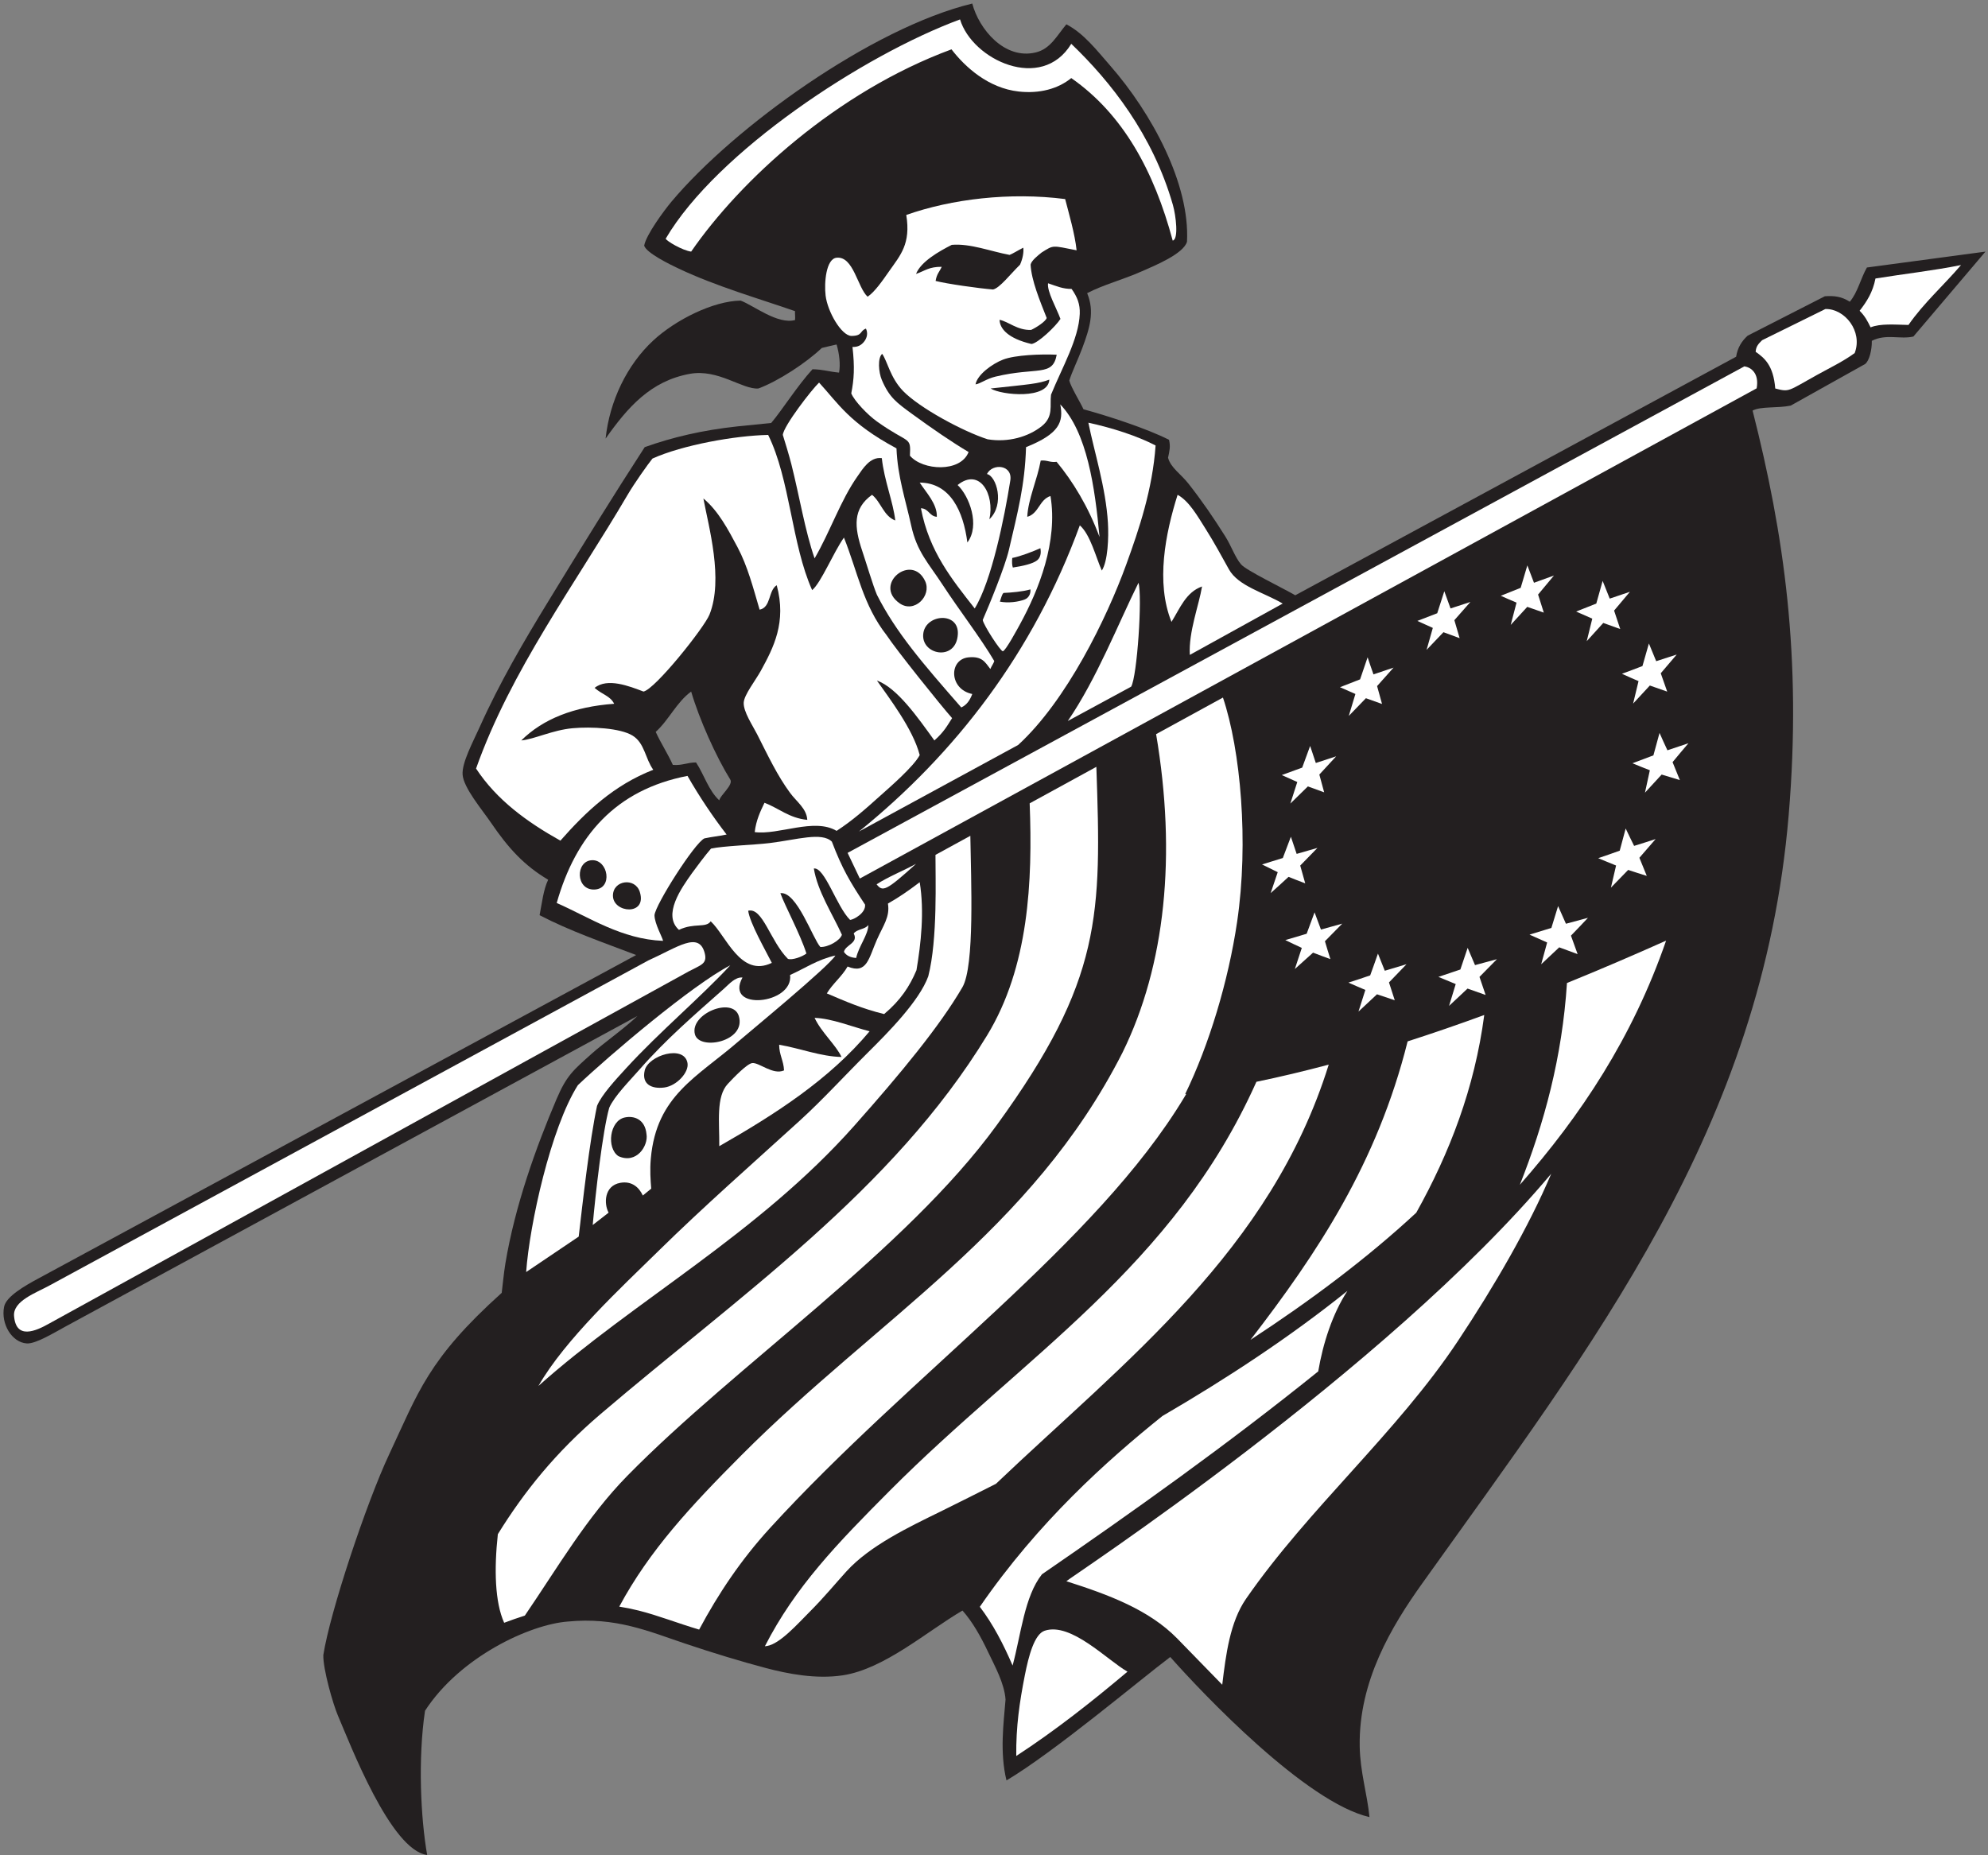 <?xml version="1.0" encoding="UTF-8" standalone="no"?>
<svg
   xmlns:dc="http://purl.org/dc/elements/1.1/"
   xmlns:cc="http://creativecommons.org/ns#"
   xmlns:rdf="http://www.w3.org/1999/02/22-rdf-syntax-ns#"
   xmlns:svg="http://www.w3.org/2000/svg"
   xmlns="http://www.w3.org/2000/svg"
   viewBox="0 0 738.667 689.333"
   height="689.333"
   width="738.667"
   xml:space="preserve"
   id="svg2"
   version="1.1"><rect x="0" y="0" width="738.667" height="689.333" fill="#808080" stroke="none"/><defs
     id="defs6" /><g
     transform="matrix(1.333,0,0,-1.333,0,689.333)"
     id="g10"><g
       transform="scale(0.1)"
       id="g12"><path
         id="path14"
         style="fill:#231f20;fill-opacity:1;fill-rule:evenodd;stroke:none"
         d="m 5217.52,4221.17 c 0.73,-24.08 -7.06,-56.47 -18.88,-64.77 l -207.09,-115.79 c -37.64,-7.79 -83.12,-1.5 -106.33,-13.89 87.31,-344.18 137.68,-686.29 100.62,-1127.38 -73.41,-873.91 -544.8,-1473.95 -1022.03,-2142.879 -85.06,-119.215 -176.68,-271.785 -173.74,-453.106 1.16,-71.894 20.87,-132.328 27.25,-197.589 -177.34,40.703 -466.14,345.375 -555.31,446.289 -88.63,-66.922 -323.09,-264.754 -456.51,-344.09 -19.18,78.859 -7.91,159.863 -2.62,225.465 -3.19,45.34 -29.92,93.082 -48.48,132.246 -21.26,44.871 -44.12,85.07 -71.54,115.836 -98.33,-57.297 -217.52,-162.973 -333.87,-180.563 -74.15,-11.207 -152.95,4.094 -214.63,20.442 -68.86,18.254 -148.01,42.254 -224.84,68.136 -102.96,34.688 -193.44,74.258 -327.06,61.317 C 1477.24,642.824 1282.69,553.109 1184.72,402.16 1164.63,267.398 1172.74,102.441 1190.68,0.152 1088.98,12.98 975.832,309.98 941.984,388.527 c -13.546,31.446 -41.871,129.883 -40.734,169 18.441,118.828 119.75,423.61 183.82,560.053 80.7,171.89 107.81,264.71 313.43,449.6 2.65,20.14 5.54,53.78 10.22,81.86 26.78,160.88 85.07,323.26 142.58,458.23 28.3,66.4 46.88,80.71 99.3,127.74 29.86,26.79 92.54,71.42 126.1,103.94 L 183.68,1473.89 c -36,-19.55 -84.25,-49.25 -109.024,-47.69 -41.09,2.57 -72.883,53.85 -63.176,102.41 5.695,28.51 57.777,58.25 93.835,77.77 l 1667.934,902.58 c -92.05,35.14 -185.63,67.34 -269.14,111.02 6.61,34.27 10.6,71.16 23.84,98.8 -67.17,40.03 -110.76,87.63 -160.11,160.11 -23.71,34.82 -75.71,96.04 -78.36,132.87 -2.41,33.5 29.36,91.97 47.7,132.87 55.61,124.07 123.68,239.74 187.37,344.08 95.96,157.22 185.35,301.53 272.54,436.07 77.07,27.49 160.28,47.25 258.92,57.92 29.64,3.2 68.59,6.76 93.63,9.44 29.75,34.97 72.86,103.5 115.16,149.8 29.02,-0.51 46.81,-6.98 73.97,-9.35 4.31,22.21 0.84,52.35 -6.81,78.36 -17.55,-3.81 -28.23,-6.63 -41.21,-9.65 -43.64,-41.72 -122.45,-93.11 -176.82,-113 -44.25,-3.48 -111.69,55.16 -190.79,40.89 -109.83,-19.81 -173.87,-93.91 -235.07,-180.56 11.09,104.85 59.79,205.91 132.87,273.53 62.53,57.87 167.41,110.14 243.73,111.15 37.25,-14.27 102.48,-67.01 151.46,-54.22 0.99,9.2 -0.77,18.79 0,24.81 -101.33,35.24 -218.16,68.66 -323.65,118.28 -26.69,12.55 -90.54,44.02 -96.87,64.28 5.23,30.22 56.03,98.8 76.43,123.09 174.54,207.76 557.31,483.55 838.08,551.9 18.58,-71.13 89.85,-157.54 177.14,-136.27 41.04,10 58.8,46.96 85.17,78.35 48.84,-25.51 84.3,-71.92 122.65,-115.83 115.4,-132.14 222.04,-329.09 213.6,-490.13 -9.55,-33.95 -90.04,-66.76 -125.02,-82.21 -56.77,-25.09 -106,-36.86 -153.31,-61.32 21.47,-51.56 7.13,-97.49 -13.62,-153.31 -11.85,-31.86 -28.67,-66.06 -36.19,-90.29 4.26,-17.83 32.55,-63.92 39.59,-80.05 66.76,-18.09 177.29,-53.97 238.48,-85.17 4.43,-19.32 1.29,-30.74 -2.77,-50.05 8.13,-28.81 35.05,-44.22 57.27,-72.6 38.8,-49.53 69.09,-93.97 102.2,-146.49 17.15,-27.2 27.49,-58.98 44.3,-78.35 14.52,-16.74 116.31,-65.78 150.85,-85.87 l 1228.9,665.02 c 3.96,25.46 15.68,43.72 32.2,58.71 l 215.09,109.84 c 26.5,1.73 45.99,-0.49 69.54,-15.24 21.98,25.72 30.35,65.05 47.69,95.39 l 330.46,44.29 -200.89,-236.72 c -36.78,-8.68 -75.84,8.4 -115.93,-11.98 z M 2004.91,2940.21 c -29.67,27.12 -42.24,71.33 -64.73,105.61 -23.95,0.11 -38.64,-9.05 -64.73,-6.8 -14.42,32.13 -33.17,59.94 -47.7,91.98 36.98,33.42 58.04,82.77 98.8,112.42 22.68,-77.32 69.15,-181.02 109.02,-245.29 9.25,-14.92 -28.11,-43.76 -30.66,-57.92" /><path
         id="path16"
         style="fill:#231f20;fill-opacity:1;fill-rule:evenodd;stroke:none"
         d="m 3759.4,180.715 c -187.74,111.832 -337.65,280.254 -478.48,423.39 -78.27,79.547 -189.49,121.239 -308.49,159.165 -1.66,3.011 1096.61,720.02 1488.78,1318.43 53.56,81.74 101.68,172.98 146.48,255.51 230.37,424.4 251.56,1202.41 183.97,1267.33 6.96,-361.95 -26.84,-691.34 -139.67,-1032.25 -126.63,-382.61 -354.58,-659.41 -612.95,-909.62 -358.56,-333.12 -757.34,-620.43 -1134.74,-880.143 -48.81,-61.734 -58.15,-167.105 -81.76,-254.324 -63.88,148.485 -149.02,275.703 -323.65,313.43 421.57,202.447 1014.06,484.987 1434.27,885.767 64.25,59.54 186.58,183.68 224.84,262.32 -25.73,-0.33 -43.15,-27.69 -57.92,-44.28 C 3729,1528.54 3136.66,1212.4 2621.54,957.465 c -86.24,-42.328 -196.57,-94.434 -262.33,-166.93 -28.39,-31.301 -63.24,-73.461 -102.2,-112.433 -33.44,-33.438 -82.91,-89.661 -119.24,-95.383 -54.41,-8.578 -131.95,29.187 -183.97,44.285 -61.78,17.93 -118.28,40.684 -173.74,54.508 -139.04,34.656 -246.91,13.855 -374.75,-34.067 -63.38,140.567 14.37,487.165 78.36,626.845 62.43,136.3 241.88,301.7 350.9,408.82 127.63,125.43 259.7,241.16 395.18,364.53 63.43,57.76 124.14,124.57 190.79,190.78 53.29,52.94 142.03,142.04 166.93,211.22 26.55,103.18 19.73,276.58 20.09,338.46 l 1878.73,1028.28 c 14.46,-66.56 14.27,-151.44 9.98,-241.45 29.8,89.85 43.19,179.69 40.19,269.54 l 45.65,24.36 c 57.4,-118.33 63.16,-291.76 50.25,-485.1 43.45,96.44 75.25,375.27 43.61,536.47 l 170.2,93.16 c 29.16,-128.84 62.88,-251.56 81.76,-384.97 41.17,-290.77 43.12,-598.9 0,-889.18 C 4801.3,1894.48 4195.14,1194.45 3854.8,677.262 c -47.63,-72.379 -94.34,-167.473 -105.62,-268.293 -9.52,-85.078 3.66,-164.946 10.22,-228.254 z M 2205.91,555.457 c 90.66,57.672 176.92,209.547 214.63,214.633 68.52,14.176 122.46,-49.672 136.26,-95.391 4.58,-15.164 -69.1,-58.699 -91.98,-71.547 -70.08,-39.351 -150.58,-77.203 -258.91,-47.695 z m -61.33,1461.523 c -215.81,-204.44 -552.68,-435.79 -725.65,-664.33 -47.8,-63.16 -77.9,-152.5 -112.42,-235.07 -115.18,-275.537 -185.87,-604.299 -183.96,-991.373 -45.6,46.191 -176.288,329.199 -180.566,419.035 2.969,66.285 46.489,200.617 66.566,255.446 75.79,206.972 138.02,414.882 257.08,572.402 103.42,136.82 263.76,246.66 408.82,347.49 125.94,87.56 327.6,212.28 470.13,296.4" /><path
         id="path18"
         style="fill:#ffffff;fill-opacity:1;fill-rule:evenodd;stroke:none"
         d="m 5466.21,4432.39 c -48.11,-56.36 -103.67,-105.28 -146.5,-166.93 -39.42,0.82 -78,4.3 -105.6,-6.71 -8.41,17.07 -14.96,30.57 -30.55,46.21 20.25,26.09 36.6,51.51 44.17,89.96 79.17,12.81 161.97,22 238.48,37.47" /><path
         id="path20"
         style="fill:#ffffff;fill-opacity:1;fill-rule:evenodd;stroke:none"
         d="m 5169.82,4187.1 c -31.21,-23.05 -69.66,-41.38 -105.61,-61.32 -81.07,-44.98 -75.65,-48 -115.84,-37.48 -5.26,65.43 -30.82,85.49 -54.61,102.21 0.79,15.39 8.35,22.89 18.08,32.42 l 176.32,86.93 c 53.91,1.17 104.67,-61.97 81.66,-122.76" /><path
         id="path22"
         style="fill:#ffffff;fill-opacity:1;fill-rule:evenodd;stroke:none"
         d="m 3268.83,4500.53 c -51.85,193.44 -138.25,352.34 -282.77,453.1 -36.97,-30.16 -88.56,-43.91 -146.49,-37.47 -84.55,9.38 -149.19,67.97 -187.37,117.58 -321.67,-118.76 -589.72,-366.78 -725.65,-563.87 -24.55,3.36 -68.78,29.51 -70.95,36.07 142.2,242.23 551.87,512.15 820.45,611.22 34.04,-112.72 227.62,-203.73 310.01,-68.03 109.32,-104.56 227.3,-253.22 283.35,-449.35 8.4,-29.4 16.41,-95.63 -0.58,-99.25" /><path
         id="path24"
         style="fill:#ffffff;fill-opacity:1;fill-rule:evenodd;stroke:none"
         d="m 3064.89,3674.21 c -31.46,84.78 -74.61,155.39 -119.71,209.69 -18.5,-2.6 -26.4,5.39 -44.29,3.4 -9.51,-53.06 -35.23,-107.68 -37.48,-156.71 32.16,8.73 33.58,48.2 64.74,57.92 20.94,-126.67 -32.11,-260.99 -85.17,-357.72 -6.07,-11.04 -40.21,-74.67 -47.7,-74.95 -6.58,-0.23 -54.27,73.5 -55.98,87.16 16.6,37.99 61.88,147.68 73.01,195.61 24.39,104.96 44.49,179.74 47.7,286.17 93.59,37.56 104.9,70.5 95.39,119.24 74.94,-78.38 96.42,-229.56 109.49,-369.81 z m -164.93,-31.12 c -18.39,-8.4 -56.19,-23.11 -78.36,-27.25 -1.18,-9.82 -0.6,-21.11 1.61,-26.66 28.22,4.18 55.56,10.51 67.5,19.91 9.34,7.36 12.03,20.01 9.25,34 z m -112.9,-148.93 c 22.43,-4.61 51.82,-0.96 69.54,6.09 9.7,3.85 16.92,14.3 15.63,27.98 -21.12,-6.2 -53.83,-9.05 -74.88,-9.86 -4.81,-3.75 -6.89,-15.19 -10.29,-24.21" /><path
         id="path26"
         style="fill:#ffffff;fill-opacity:1;fill-rule:evenodd;stroke:none"
         d="m 2458.95,4184.82 c -13.05,-11.17 -10.04,-51.39 -0.94,-72.67 21.12,-49.4 41.25,-63.25 85.17,-95.39 54.27,-39.71 111.32,-78.73 156.71,-105.61 -22.55,-57.81 -128.07,-51.82 -163.52,-10.22 2.73,55.92 -1.53,30.96 -91.99,95.39 -25.6,18.24 -62.8,56.9 -71.54,78.36 7.69,39.25 9.9,72.03 3.41,129.46 14.91,-0.69 24.61,5.06 32.26,14.63 8.49,10.64 11.22,23.91 5.21,36.47 -18.06,-6.65 -8.55,-20.35 -40.88,-20.44 -27.94,1.44 -66.11,67.73 -71.54,112.42 -4.34,35.67 1.2,102.62 30.66,105.61 47.25,4.81 58.33,-83.43 86.45,-108.73 20.36,14 41.17,44.3 60.04,71.26 30.94,44.19 60.89,75.8 47.69,156.71 126.31,44.46 288.55,64.04 442.89,44.29 10.46,-40.63 27,-96.65 31.92,-142.84 -69.41,13.61 -63.13,15.37 -97.48,-6.13 -9.83,-7.85 -28.61,-22.55 -30.8,-33.83 2.31,-44 25.74,-100.24 44.87,-148.7 -3.01,-9.99 -29.17,-26.8 -43.45,-33.32 -38.62,-1.34 -62.98,23.35 -87.92,28.2 0.56,-24.9 23.98,-52.13 88.84,-67.37 17.58,1.41 67.68,49.02 80.9,69.86 -11.13,30.57 -37.86,76.47 -34.58,99.39 25.15,-8.49 40.69,-15.77 65.65,-15.79 15.78,-22.4 23.79,-42.05 22.73,-69.51 -2.69,-69.74 -49.43,-150 -80.07,-225.29 -3.98,-30.13 7.76,-61.04 -25.94,-87.84 -37.33,-29.68 -93.45,-45.94 -150.73,-36.52 -69.35,22.27 -190.27,87.63 -235.82,134.72 -35.9,37.12 -43.7,83.36 -58.2,103.43 z m 337.21,-15.93 c -30.76,-11.84 -72.12,-42.21 -76.95,-69.13 13.29,1.75 30.2,15.54 55.59,21.62 115.72,27.69 159.41,-1.2 170.69,61.07 -44.16,2.09 -115.9,-0.68 -149.33,-13.56 z m -34.95,-80.59 c 30.84,-18.96 160.81,-31 163.72,24.7 -31.63,-11.81 -53.89,-12.75 -163.72,-24.7 z m 6.82,275.96 c 18.89,4.24 47.33,41.94 75.2,69.14 7.79,17.2 10.72,35.22 9.11,47.42 -15.3,-7.77 -30.72,-17.52 -38.2,-20.12 -52.28,9.68 -109.91,32.46 -161.15,28.03 -35.28,-17.94 -86.4,-46.86 -99.63,-81.15 25.9,9.22 36.35,20.14 71.59,19.94 -6.43,-14.65 -13.59,-18.88 -17.04,-39.41 31.27,-8.04 118.45,-20.49 160.12,-23.85" /><path
         id="path28"
         style="fill:#ffffff;fill-opacity:1;fill-rule:evenodd;stroke:none"
         d="m 2716.93,3475.09 c -62.88,80.2 -127.26,158.91 -149.91,279.35 21.86,-0.86 23.25,-22.19 44.29,-23.85 1.51,35.6 -29.83,67.81 -47.69,95.39 85.68,-0.63 121.67,-80.47 132.86,-166.93 36.22,47.81 5.05,129.89 -27.25,160.12 61.81,49.65 103.93,-26.19 88.58,-95.39 43.78,41.54 19.56,120.84 -6.82,126.05 15.5,31.23 74.13,26.17 64.73,-20.44 -15.76,-99.64 -51.6,-277.88 -98.79,-354.3" /><path
         id="path30"
         style="fill:#ffffff;fill-opacity:1;fill-rule:evenodd;stroke:none"
         d="m 2760.54,3306.28 c -14.81,19.06 -22.71,36.11 -60.65,32.53 -55.51,-5.24 -54.98,-88.89 10.23,-102.2 -6.14,-16.58 -15.05,-30.38 -30.67,-37.48 -106.93,122.2 -182.33,209.48 -235.16,314.19 -10.68,25.05 -30.16,90.29 -40.79,121.88 -22.64,67.35 -26.83,118.04 27.26,156.72 25.14,-20.28 31.92,-58.93 64.72,-71.55 -5.63,51.17 -31,112.07 -37.47,173.75 -33.15,4.37 -53.38,-30.17 -68.13,-51.1 -46.77,-66.34 -76.33,-154.85 -119.25,-228.26 -26.76,77.12 -41.92,171.78 -64.72,262.33 -6.12,24.27 -18.4,64.5 -23.85,81.76 2,25.03 81.18,127.36 101.06,145.92 53.06,-57.6 83.75,-112.57 215.77,-183.39 3.05,-78.73 25.49,-143.94 40.89,-214.63 16.19,-74.41 48.04,-104.61 88.57,-166.94 42.01,-64.6 106.49,-148.75 143.08,-211.22 -1.53,-6.57 -7.79,-14.15 -10.89,-22.31 z m -186.7,100.67 c -9.72,-61.1 91.85,-81.95 96.07,-3.58 3.38,62.86 -87.64,56.56 -96.07,3.58 z m -66.43,82.61 c 41.51,-29.31 90,21.11 71.54,61.32 -36.79,80.13 -146.47,-8.42 -71.54,-61.32" /><path
         id="path32"
         style="fill:#ffffff;fill-opacity:1;fill-rule:evenodd;stroke:none"
         d="m 2464.48,2344.37 c -60.33,14.61 -107.26,35.14 -159.78,57.57 16.61,27.69 41.87,46.72 57.92,74.95 54.25,-22.49 58.87,23.16 81.76,74.95 17.62,39.87 36.81,63.5 30.66,100.55 31.08,17.75 56.14,34.92 88.58,59.57 13.38,-82.25 3.5,-170.92 -9.03,-245.29 -18.79,-44.74 -44.28,-83.88 -90.11,-122.3" /><path
         id="path34"
         style="fill:#ffffff;fill-opacity:1;fill-rule:evenodd;stroke:none"
         d="m 2423.95,2296.33 c -112.22,-134.22 -262.2,-230.65 -419.04,-320.24 0.75,66.39 -9.69,137.77 23.84,173.75 16.3,17.5 53.92,56.5 68.14,57.92 19.42,1.93 57.83,-34.21 88.57,-20.44 -1.17,27.22 -13.54,43.23 -13.62,71.54 59.09,-10.09 116.12,-32.98 173.75,-34.07 -15.02,32.85 -56.19,68.6 -74.96,109.02 48.32,-1.67 104.55,-24.9 153.32,-37.48" /><path
         id="path36"
         style="fill:#ffffff;fill-opacity:1;fill-rule:evenodd;stroke:none"
         d="m 2328.55,2507.55 c -17.96,-30.51 -240.67,-213.81 -269.14,-238.48 -116.46,-100.9 -229.42,-151.26 -245.28,-327.04 -2.92,-32.3 -0.87,-60.65 1.08,-84.34 l -23.4,-19.15 c -10.31,22.48 -30.52,41.19 -62.86,35.35 -45.5,-8.21 -45.76,-58.91 -32.5,-83.13 l -44.31,-34.46 c 7.57,85.26 27.77,262.84 46.05,326.94 14.53,32.84 57.41,75.63 85.27,107.49 72.42,82.78 153.19,152.25 235.08,224.84 13.45,11.93 30.8,32.61 51.09,30.66 -51.75,-94.66 142.69,-75.16 132.68,7.11 38.58,17.06 77.15,43.5 126.24,54.21 z m -391.58,-219.51 c 12.07,-46.7 144.21,-20.49 122.35,50.91 -16.8,54.87 -137.13,6.26 -122.35,-50.91 z m -139.88,-100.72 c -9.17,-38.89 19.67,-52.22 54.51,-47.7 34.68,4.51 69.28,42.38 64.73,68.14 -9.26,52.44 -109.39,21.32 -119.24,-20.44 z m -55.76,-131.25 c -42.26,-9.18 -51.2,-84.95 -17.64,-107.74 50.8,-23.24 83.9,29.31 78.36,61.33 -4.01,41.72 -34.97,52.01 -60.72,46.41" /><path
         id="path38"
         style="fill:#ffffff;fill-opacity:1;fill-rule:evenodd;stroke:none"
         d="m 1848.2,2548.44 c -115.83,4.59 -204.88,65.38 -296.4,105.6 52.92,186.7 163.86,315.37 364.53,354.31 33.08,-57.77 69.53,-112.17 109.01,-163.52 -25.26,-4.99 -39.55,-6.03 -61.82,-10.72 -27.03,-12.11 -136.96,-185.13 -139.17,-214.13 0.2,-24.16 23.11,-63.5 23.85,-71.54 z m -139.69,126.05 c 0,-48.77 95.91,-57.06 74.95,10.22 -12.91,41.42 -74.95,33.09 -74.95,-10.22 z m -57.91,98.79 c -47.15,-1.32 -46.71,-84.19 6.81,-81.76 51.52,2.34 38.07,83.02 -6.81,81.76" /><path
         id="path40"
         style="fill:#231f20;fill-opacity:1;fill-rule:evenodd;stroke:none"
         d="m 3408.85,3226.67 c 49.09,-145.94 72.41,-403.06 39.48,-625.54 -24.59,-166.17 -78.58,-343.75 -144.72,-479.83 413.21,56.27 872.89,218.72 1340.5,427.77 2.66,7.7 5.3,15.43 7.88,23.22 112.83,340.91 146.63,670.3 139.67,1032.25 50.86,-48.84 51.43,-501.38 -49.52,-903.25 67.3,21.35 124.45,6.31 174.13,-31.86 4.22,23.16 8.16,46.4 11.66,69.78 43.12,290.28 41.17,598.41 0,889.18 -18.88,133.41 -52.6,256.13 -81.76,384.97 l -170.2,-93.16 c 31.64,-161.2 -0.16,-440.03 -43.61,-536.47 12.91,193.34 7.15,366.77 -50.25,485.1 l -45.65,-24.36 c 3,-89.85 -10.39,-179.69 -40.19,-269.54 4.29,90.01 4.48,174.89 -9.98,241.45 L 3408.85,3226.67" /><path
         id="path42"
         style="fill:#ffffff;fill-opacity:1;fill-rule:evenodd;stroke:none"
         d="m 4673.7,3346.61 c -14.82,-17.46 -29.53,-34.92 -44.49,-52.22 6.04,-17.15 11.95,-34.14 17.98,-51.12 -16.21,5.5 -32.42,11.17 -48.39,16.98 -15.58,-16.98 -31.03,-33.82 -46.62,-50.33 5.03,20.76 10.05,41.53 15.09,62.6 -15.47,6.61 -30.92,13.37 -46.25,20.46 18.97,6.91 38.07,14.15 57.18,21.54 6.03,21.08 11.94,41.85 17.97,62.93 6.65,-16.52 13.44,-33.04 20.35,-49.4 18.98,6.14 37.96,12.27 57.18,18.56 z m -932.32,-750.16 c -19.73,-5.5 -39.58,-11.17 -59.32,-16.52 -6.03,15.89 -11.81,31.93 -17.84,47.98 -7.16,-19.98 -14.58,-39.8 -21.99,-59.62 -19.85,-6.13 -39.71,-11.95 -59.57,-17.61 15.33,-7.55 30.67,-14.79 46,-21.87 -6.54,-19.66 -12.95,-39.48 -19.36,-58.83 16.72,14.79 33.81,30.2 50.77,45.61 15.96,-6.13 32.05,-12.26 48.26,-18.08 -5.15,16.67 -10.31,33.03 -15.21,49.87 16.09,16.35 32.3,32.55 48.26,49.07 z m 179.2,-113.1 c -20.23,-6.14 -40.46,-12.27 -60.57,-18.24 -6.41,15.88 -12.82,31.77 -19.1,47.82 -7.17,-20.3 -14.2,-40.59 -21.61,-60.72 -20.24,-7.08 -40.47,-13.69 -60.71,-20.14 15.72,-7.08 31.42,-13.68 47.26,-20.44 -6.41,-20.3 -12.82,-40.28 -19.22,-60.41 17.21,16.04 34.42,32.09 51.64,48.29 16.34,-5.67 32.93,-11.17 49.51,-16.67 -5.4,16.51 -10.68,33.03 -16.08,49.7 16.34,16.99 32.67,33.82 48.88,50.81 z m 251.96,14 c -20.36,-5.5 -40.84,-10.85 -61.07,-16.52 -6.79,16.05 -13.58,32.1 -20.49,48.14 -6.78,-20.14 -13.57,-40.27 -20.35,-60.4 -20.49,-6.93 -40.97,-13.85 -61.2,-20.61 15.96,-6.76 32.05,-13.21 48.26,-19.98 -6.29,-20.45 -12.32,-40.74 -18.6,-60.87 17.21,16.04 34.3,32.24 51.52,48.29 16.59,-5.98 33.55,-11.96 50.39,-17.78 -5.78,16.68 -11.43,33.35 -17.09,50.34 16.34,16.36 32.55,32.87 48.63,49.39 z m 253.73,115.3 c -20.36,-5.5 -40.85,-11.01 -61.33,-16.51 -7.16,16.51 -14.58,32.87 -21.87,49.23 -6.16,-20.45 -12.44,-40.74 -18.72,-60.87 -20.36,-6.29 -40.72,-12.59 -60.95,-18.72 16.34,-7.4 32.67,-14.63 49.14,-21.87 -5.41,-20.29 -10.93,-40.58 -16.59,-60.71 16.84,15.57 33.43,31.45 50.26,47.19 17.09,-6.3 34.18,-12.59 51.28,-18.88 -6.16,16.99 -12.32,34.13 -18.6,51.44 15.83,16.2 31.67,33.03 47.38,49.7 z m 188.62,219.59 c -20.23,-6.6 -40.21,-13.05 -59.94,-19.03 -8.05,16.04 -15.84,32.25 -23.5,48.45 -5.66,-20.77 -10.93,-41.21 -16.59,-61.82 -19.98,-7.23 -40.09,-14.16 -59.94,-20.92 16.46,-6.76 33.04,-13.85 49.76,-20.46 -4.77,-20.6 -9.55,-41.05 -14.32,-61.65 15.95,16.2 32.04,32.87 48,49.39 17.22,-5.66 34.43,-11.32 51.9,-16.67 -6.79,16.67 -13.83,33.51 -20.61,50.49 15.08,17.3 30.16,34.77 45.24,52.22 z m 91.49,267.1 c -19.74,-6.45 -39.34,-13.38 -58.57,-19.66 -7.54,15.88 -14.82,32.24 -21.99,48.45 -5.78,-21.08 -11.56,-41.69 -17.09,-62.61 -19.47,-7.55 -38.95,-14.79 -58.43,-22.02 16.08,-6.77 32.29,-13.06 48.5,-19.51 -4.52,-20.92 -9.04,-41.68 -13.57,-62.45 15.59,16.84 31.04,33.66 46.5,50.5 16.71,-5.19 33.81,-10.39 50.77,-15.42 -6.91,16.52 -13.7,33.35 -20.36,50.02 14.57,17.62 29.28,35.24 44.24,52.7 z M 3672.27,2807.55 c -15.97,-16.52 -32.05,-32.88 -48.01,-49.24 4.52,-16.52 9.17,-33.03 13.95,-49.55 -15.58,5.82 -31.17,11.96 -46.5,18.09 -16.46,-15.26 -33.3,-30.51 -49.89,-45.3 6.66,19.35 13.2,38.85 19.73,58.36 -14.7,7.23 -29.28,14.47 -43.73,21.55 19.23,5.82 38.45,11.79 57.93,17.93 7.41,19.66 14.96,39.48 22.49,59.3 5.28,-15.89 10.69,-31.77 16.09,-47.82 19.35,5.51 38.45,11.01 57.94,16.68 z m 52.14,255.29 c -15.57,-16.98 -31.16,-33.97 -46.87,-50.8 4.52,-16.52 9.05,-33.04 13.45,-49.55 -15.21,5.34 -30.42,11.01 -45.36,16.51 -16.34,-16.04 -32.68,-31.93 -48.89,-47.82 6.41,19.98 12.94,40.11 19.35,60.09 -14.45,6.45 -28.9,12.9 -43.23,19.35 18.98,6.76 37.95,13.68 56.93,20.76 7.54,19.98 14.83,40.27 22.12,60.41 5.4,-15.73 10.55,-31.62 15.83,-47.51 18.85,6.29 37.7,12.27 56.67,18.56 z m 159.98,247.28 c -15.34,-17.14 -30.53,-34.29 -45.87,-51.44 4.65,-16.67 9.18,-33.19 13.82,-49.86 -15.07,5.35 -30.16,10.7 -44.98,16.04 -15.97,-16.51 -31.93,-33.03 -47.76,-49.39 6.16,20.29 12.31,40.74 18.48,61.19 -14.33,6.14 -28.78,12.43 -42.99,18.88 18.61,7.23 37.33,14.62 56.05,21.86 6.91,20.45 13.95,41.05 20.99,61.51 5.28,-15.73 10.68,-31.94 16.33,-47.66 18.48,6.29 37.2,12.73 55.93,18.87 z m 214.26,183.1 c -14.83,-16.99 -29.78,-33.83 -44.74,-50.81 5.03,-16.83 9.8,-33.66 14.71,-50.18 -15.08,5.5 -30.16,11.01 -45.12,16.68 -15.71,-16.52 -31.41,-33.2 -47,-49.24 5.79,20.13 11.69,40.74 17.34,61.19 -14.45,6.45 -28.77,13.05 -43.1,19.5 18.48,7.24 36.95,14.16 55.42,21.39 6.54,20.3 13.07,40.75 19.73,61.36 5.78,-16.05 11.56,-32.09 17.34,-47.98 18.48,6.13 36.82,11.95 55.42,18.09 z m 232.86,73.61 c -14.7,-17.77 -29.4,-35.55 -44.23,-53.01 5.27,-16.98 10.68,-33.66 15.95,-50.33 -15.32,5.19 -30.78,10.69 -46.11,16.04 -15.34,-16.83 -30.79,-33.66 -46.12,-50.33 5.4,20.6 10.8,41.37 16.21,62.13 -14.7,6.3 -29.41,12.42 -43.86,19.03 18.35,7.39 36.95,14.63 55.42,22.18 6.28,20.77 12.44,41.68 18.6,62.6 6.15,-16.19 12.31,-32.24 18.47,-48.44 18.47,6.61 37.2,13.37 55.67,20.13 z m 211.75,-45.3 c -14.7,-17.62 -29.4,-35.08 -44.11,-52.38 5.65,-17.31 11.31,-34.45 17.1,-51.44 -15.84,5.5 -31.68,11.17 -47.26,16.99 -15.33,-16.99 -30.66,-33.82 -46.11,-50.81 5.14,21.08 10.3,41.84 15.45,62.77 -15.08,6.6 -30.16,13.05 -44.99,19.82 18.6,7.39 37.45,14.78 56.18,22.18 6.03,21.07 11.93,42.15 17.71,63.23 6.66,-16.52 13.2,-32.88 19.73,-49.39 18.6,6.45 37.58,12.74 56.3,19.03" /><path
         id="path44"
         style="fill:#ffffff;fill-opacity:1;fill-rule:evenodd;stroke:none"
         d="m 4236.45,1868.37 c 68.16,172.42 117.92,355.11 131.33,562.53 91.6,37.25 183.81,76.8 276.33,118.16 -93.47,-270.51 -237.98,-487.76 -407.66,-680.69 z M 3142.77,511.172 c -98.63,-83.063 -200.04,-163.344 -310.01,-235.067 -0.95,81.614 9.04,149.657 23.85,224.844 10.6,53.926 26.64,114.895 55.35,124.364 73.69,24.32 174.4,-82.2 230.81,-114.141 z M 2704.75,2841.29 c 1.88,-124.06 12.39,-362.87 -22.12,-422.18 -63.17,-108.51 -171.09,-239.29 -301.49,-386.2 -267.8,-301.7 -615.71,-488.8 -880.23,-725.21 73.61,129.12 233.41,276.9 333.66,375.41 127.63,125.43 259.7,241.16 395.18,364.53 63.43,57.76 124.14,124.57 190.79,190.78 53.29,52.94 142.03,142.04 166.93,211.22 26.55,103.18 19.73,276.58 20.09,338.46 z M 1387.7,894.453 c 73.85,119.347 161.85,228.557 285.8,334.347 387.61,330.86 814.16,623.15 1077.86,1056 116.56,191.33 127.14,428.86 118.76,647 l 185.9,101.75 c 14.12,-411.61 16.84,-593.63 -277.54,-998.63 -254.39,-349.97 -724.97,-667.06 -1030,-977.94 -112.75,-114.925 -194.47,-256.164 -285.53,-389.48 -18.87,-5.973 -38.01,-12.699 -57.64,-20.055 -25.87,57.379 -28.22,149.067 -17.61,247.008 z m 338.42,-202.008 c 84.34,157.02 199.59,280.524 340.19,421.715 379.61,381.22 809.41,624.24 1062.65,1122.99 119.66,243.21 150.7,550.46 93.59,887.55 l 186.3,101.97 c 49.09,-145.94 72.41,-403.06 39.48,-625.54 -24.59,-166.17 -78.58,-343.75 -144.72,-479.83 0.97,0.13 1.94,0.27 2.91,0.4 -1.73,-2.95 -3.42,-5.93 -5.18,-8.87 -245.82,-408.65 -763.39,-772.16 -1155.9,-1202.279 -80.12,-87.797 -143.06,-181.832 -196.65,-282.082 -59.84,17.683 -114.78,39.59 -168.73,53.043 -18.49,4.609 -36.43,8.218 -53.94,10.933 z m 405.93,-110.449 c 84.66,165.567 201.38,286.297 348.22,433.754 373.55,375.12 790.78,623.27 1021.88,1139.8 66.25,13.7 133.49,29.73 201.55,47.87 -161.67,-518.94 -565.64,-824.16 -927.61,-1168.61 -52.08,-26.4 -103.7,-52.177 -154.55,-77.345 -86.24,-42.328 -196.57,-94.434 -262.33,-166.93 -28.39,-31.301 -63.24,-73.461 -102.2,-112.433 -33.44,-33.438 -82.91,-89.661 -119.24,-95.383 -1.88,-0.297 -3.79,-0.535 -5.72,-0.723 z m 599.12,109.984 c 163.31,237.11 355.69,408.78 508.96,531.84 177.58,103.47 354.41,219.22 515.75,348.86 -41.68,-63.72 -68.25,-146.42 -81.42,-224.43 -253.93,-204.68 -516.86,-391.41 -770.16,-565.723 -48.81,-61.734 -58.15,-167.105 -81.76,-254.324 -25.59,59.469 -54.58,115.512 -91.37,163.777 z m 754.41,744.12 c 186.83,242.45 353.12,492.46 438.05,832.11 70.55,22.66 141.81,47.25 213.6,73.52 -27.02,-204.64 -96.63,-384.69 -189.55,-551.16 -137.98,-127.9 -295.47,-245.6 -462.1,-354.47 z m -78.67,-961.381 c 10.07,83.926 21.59,174.965 66.36,239.621 175.14,252.984 420.37,462.49 590.64,718.78 101.13,152.21 198.11,319.35 259.98,466.1 C 3860.05,1346.87 2970.94,765.98 2972.43,763.27 c 119,-37.926 230.22,-79.618 308.49,-159.165 40.99,-41.66 82.76,-85.46 125.99,-129.386" /><path
         id="path46"
         style="fill:#ffffff;fill-opacity:1;fill-rule:evenodd;stroke:none"
         d="m 3221.13,3929.41 c -8.63,-122.18 -45.54,-231.87 -81.77,-331.68 -54.3,-149.61 -166.04,-379.19 -301.32,-503.18 l -443.91,-241.38 c 268.64,217.39 485.71,497.61 615.78,853.58 29.4,-25.39 45.06,-90.07 61.32,-126.05 16.93,26.25 19.45,92.22 17.04,132.86 -5.85,98.42 -38.21,197.89 -54.52,279.35 65.5,-14.11 135.96,-36.65 187.38,-63.5 z M 2553.4,2763.17 c -84.9,-76.99 -93.03,-78.13 -109.97,-57.11 32.51,21.25 76.2,38.47 109.97,57.11" /><path
         id="path48"
         style="fill:#ffffff;fill-opacity:1;fill-rule:evenodd;stroke:none"
         d="m 2035.57,2480.3 c -82.27,-89 -197.18,-185.38 -289.58,-286.17 -30.05,-32.78 -69.19,-75.04 -81.76,-105.61 -20.88,-97.49 -40.4,-271.72 -51.11,-364.53 l -146.49,-98.8 c 9.38,132.34 68.65,401.9 144.11,520.92 86.78,82.45 318.74,279.45 424.83,334.19 z m 940.77,681.01 c 80.72,117.67 140.85,272.11 197.09,385.32 11.18,-38.1 -3.82,-261.65 -20.44,-289.58 z m -371.84,-54.16 c -45.73,63.28 -103.62,146.74 -160.12,166.93 32.91,-47.27 100.81,-135.31 119.24,-207.81 -17.23,-32.7 -86.3,-91.98 -109.01,-112.43 -43.55,-39.17 -78.82,-70.32 -122.65,-98.8 -62.33,37.26 -161.52,-12.25 -228.25,-3.4 3.75,32.58 15.45,57.23 27.25,81.76 40.28,-15.36 68.6,-42.68 119.24,-47.69 -1.56,31.29 -29.75,50.61 -47.7,74.95 -35.75,48.48 -61.22,102.8 -91.98,163.52 -12.25,24.16 -38.94,63.51 -37.48,88.58 1.27,21.86 32.89,61.58 47.69,88.58 35.42,64.54 72.25,135.46 44.3,238.47 -23.88,-14.74 -15.39,-61.83 -47.7,-68.13 -17.9,60.95 -33.51,121.31 -61.32,173.75 -26.3,49.57 -53.74,101.71 -95.4,136.27 14.8,-79.38 56.46,-225.14 17.04,-323.65 -14.61,-36.52 -151.58,-208.28 -183.97,-214.63 -39.86,15.22 -100.7,39.13 -136.27,10.22 21.85,-19.11 43.62,-22.24 54.51,-44.28 -112.25,-8.13 -198.41,-42.34 -258.92,-102.21 35.91,3.26 87.53,29.03 143.09,34.06 52.2,4.74 132.77,0.48 166.94,-20.43 34.11,-20.89 35.31,-64.18 57.91,-95.39 -109.55,-42.63 -187.65,-116.69 -258.92,-197.6 -93.13,52.23 -177.46,113.26 -235.07,201 96.78,273.4 276.66,514.53 422.45,763.13 18.92,32.27 56.19,84.89 69.26,101.04 83.42,37.65 229.83,64.06 322.52,65.89 61.23,-123.87 65.28,-304.93 122.64,-432.67 25.53,21.8 58.12,103.03 88.58,146.5 38.53,-96.52 52.87,-187.68 119.24,-272.55 25.52,-39.05 150.79,-195.43 182.25,-230.79 -13.73,-21.2 -22.03,-37.95 -49.39,-62.19 z m 970.93,381.56 -258.91,-143.08 c -3.82,63.95 25.75,139.2 34.07,190.78 -45.2,-16.13 -61.54,-61.11 -85.17,-98.8 -44.31,109.93 -16.88,246.66 17.03,354.31 31.98,-17.46 55.08,-58.57 78.36,-95.4 23.52,-37.19 44.8,-76.53 64.73,-112.42 26.1,-47.01 99.27,-65.18 149.89,-95.39" /><path
         id="path50"
         style="fill:#231f20;fill-opacity:1;fill-rule:evenodd;stroke:none"
         d="m 1763.62,1827.73 -40.28,-23.85 c -19.61,36.17 15.81,55.35 40.28,23.85 z m 789.78,1688.23 c -28.36,-26.26 -64.99,13.77 -34.07,37.48 22.74,17.43 57.67,-15.63 34.07,-37.48 z m 57.91,-94.54 c 45.58,15.96 45.71,-51.47 5.96,-43.43 -22.18,4.49 -24.62,36.9 -5.96,43.43 z m 84.19,-147.54 c -16.75,10.33 -15.82,44.76 14.62,42.62 43.08,-3.03 26.33,-67.85 -14.62,-42.62 z m -597.41,-861.45 c -30.03,22.15 28.71,50.91 62.11,33.2 33.39,-17.72 -38.93,-50.3 -62.11,-33.2 z M 1964.3,2299.86 c -9.48,20.25 40.41,50.96 58.58,39.35 40.9,-26.12 -42.65,-73.37 -58.58,-39.35 z m -75.23,-98.91 c 12.29,-18.52 -53.03,-55.78 -65.69,-26.79 -9.22,21.11 47.6,54.08 65.69,26.79 z m -113,-190.96 c 3.89,-13 -3.32,-35.38 -19.19,-39.57 -27.26,-7.21 -35.1,22.19 -29.33,41.65 5.59,18.86 37.52,34.66 48.52,-2.08" /><path
         id="path52"
         style="fill:#ffffff;fill-opacity:1;fill-rule:evenodd;stroke:none"
         d="m 1964.31,2514.36 c 7.98,-30.54 -11.17,-33.08 -44.57,-51.09 L 137.98,1482.11 c -39.003,-22.16 -93.281,-45.72 -98.796,20.44 -3.508,42.08 61.129,64.53 98.796,85.16 l 1669.33,906.22 c 80.66,36.21 140.79,82.44 157,20.43 z m 432.38,207.82 -34.07,71.54 2499.84,1356.35 c 18.97,-3.16 41.47,-19.62 34.08,-61.33 L 2396.69,2722.18" /><path
         id="path54"
         style="fill:#ffffff;fill-opacity:1;fill-rule:evenodd;stroke:none"
         d="m 2268.51,2750.14 c 10.26,-63.55 51.69,-126.08 78.23,-184.7 -4.97,-16.14 -38.65,-35.17 -60.09,-34.04 -21.09,23.14 -66.08,156.39 -111.4,149.9 12.68,-35.35 55.27,-113.65 72.59,-168.13 -11.78,-9.22 -40.28,-19.25 -51.61,-14.91 -49.15,49.18 -70.34,144.31 -110.75,134.12 4.86,-34.52 46.59,-107.12 65.88,-145.27 -87.02,-42.26 -127.15,75.85 -170.3,115.83 -13.5,-19.49 -45.82,-3.42 -88.58,-23.84 -46.48,41.61 6.83,116.54 36.5,158.17 7.84,11.01 38.69,52.4 52.93,68.37 33.1,7.41 120.97,10.25 162.67,15.34 77.3,9.44 145.92,31.63 174.17,4.04 28.82,-75.65 50.85,-112.76 92.53,-175.55 2.47,-23.66 -31.81,-42.07 -41.75,-42.64 -37.49,36.87 -70.52,147.65 -101.02,143.31 z m 152.03,-157.42 c -0.67,-27.75 -27,-59.29 -34.07,-91.98 -15.95,1.08 -27.45,6.62 -34.07,17.03 4.09,19.82 41.38,24.42 27.25,51.11 8.86,12.71 32.02,11.14 40.89,23.84" /><path
         id="path56"
         style="fill:#231f20;fill-opacity:1;fill-rule:evenodd;stroke:none"
         d="m 2256.2,4212.51 c -14.97,11.9 -21.83,24.24 -26.01,39.73 -60.89,-7.93 -117.6,15.71 -171.9,49.73 -148.63,-25.24 -245.68,-89.33 -323.03,-257.16 110.31,122.93 203.02,154.56 366.58,72.94 52.67,13.45 113.57,46.16 154.36,94.76 z m 20.58,204.41 c -21.98,-28.92 -35.89,-96.81 -25.51,-134.02 15.43,-55.36 28.21,-57.27 73.4,-47.36 -22.48,23.34 -40.67,52.73 -46.81,90.37 -3.99,24.47 -5.88,63.68 -1.08,91.01 z m 41.01,61.66 c 69.78,37.04 104.17,56.09 176.87,82.05 10.82,-86.56 -17.97,-95.72 -69.94,-171.02 -25.47,77.82 -61.63,98.74 -106.93,88.97" /></g></g></svg>